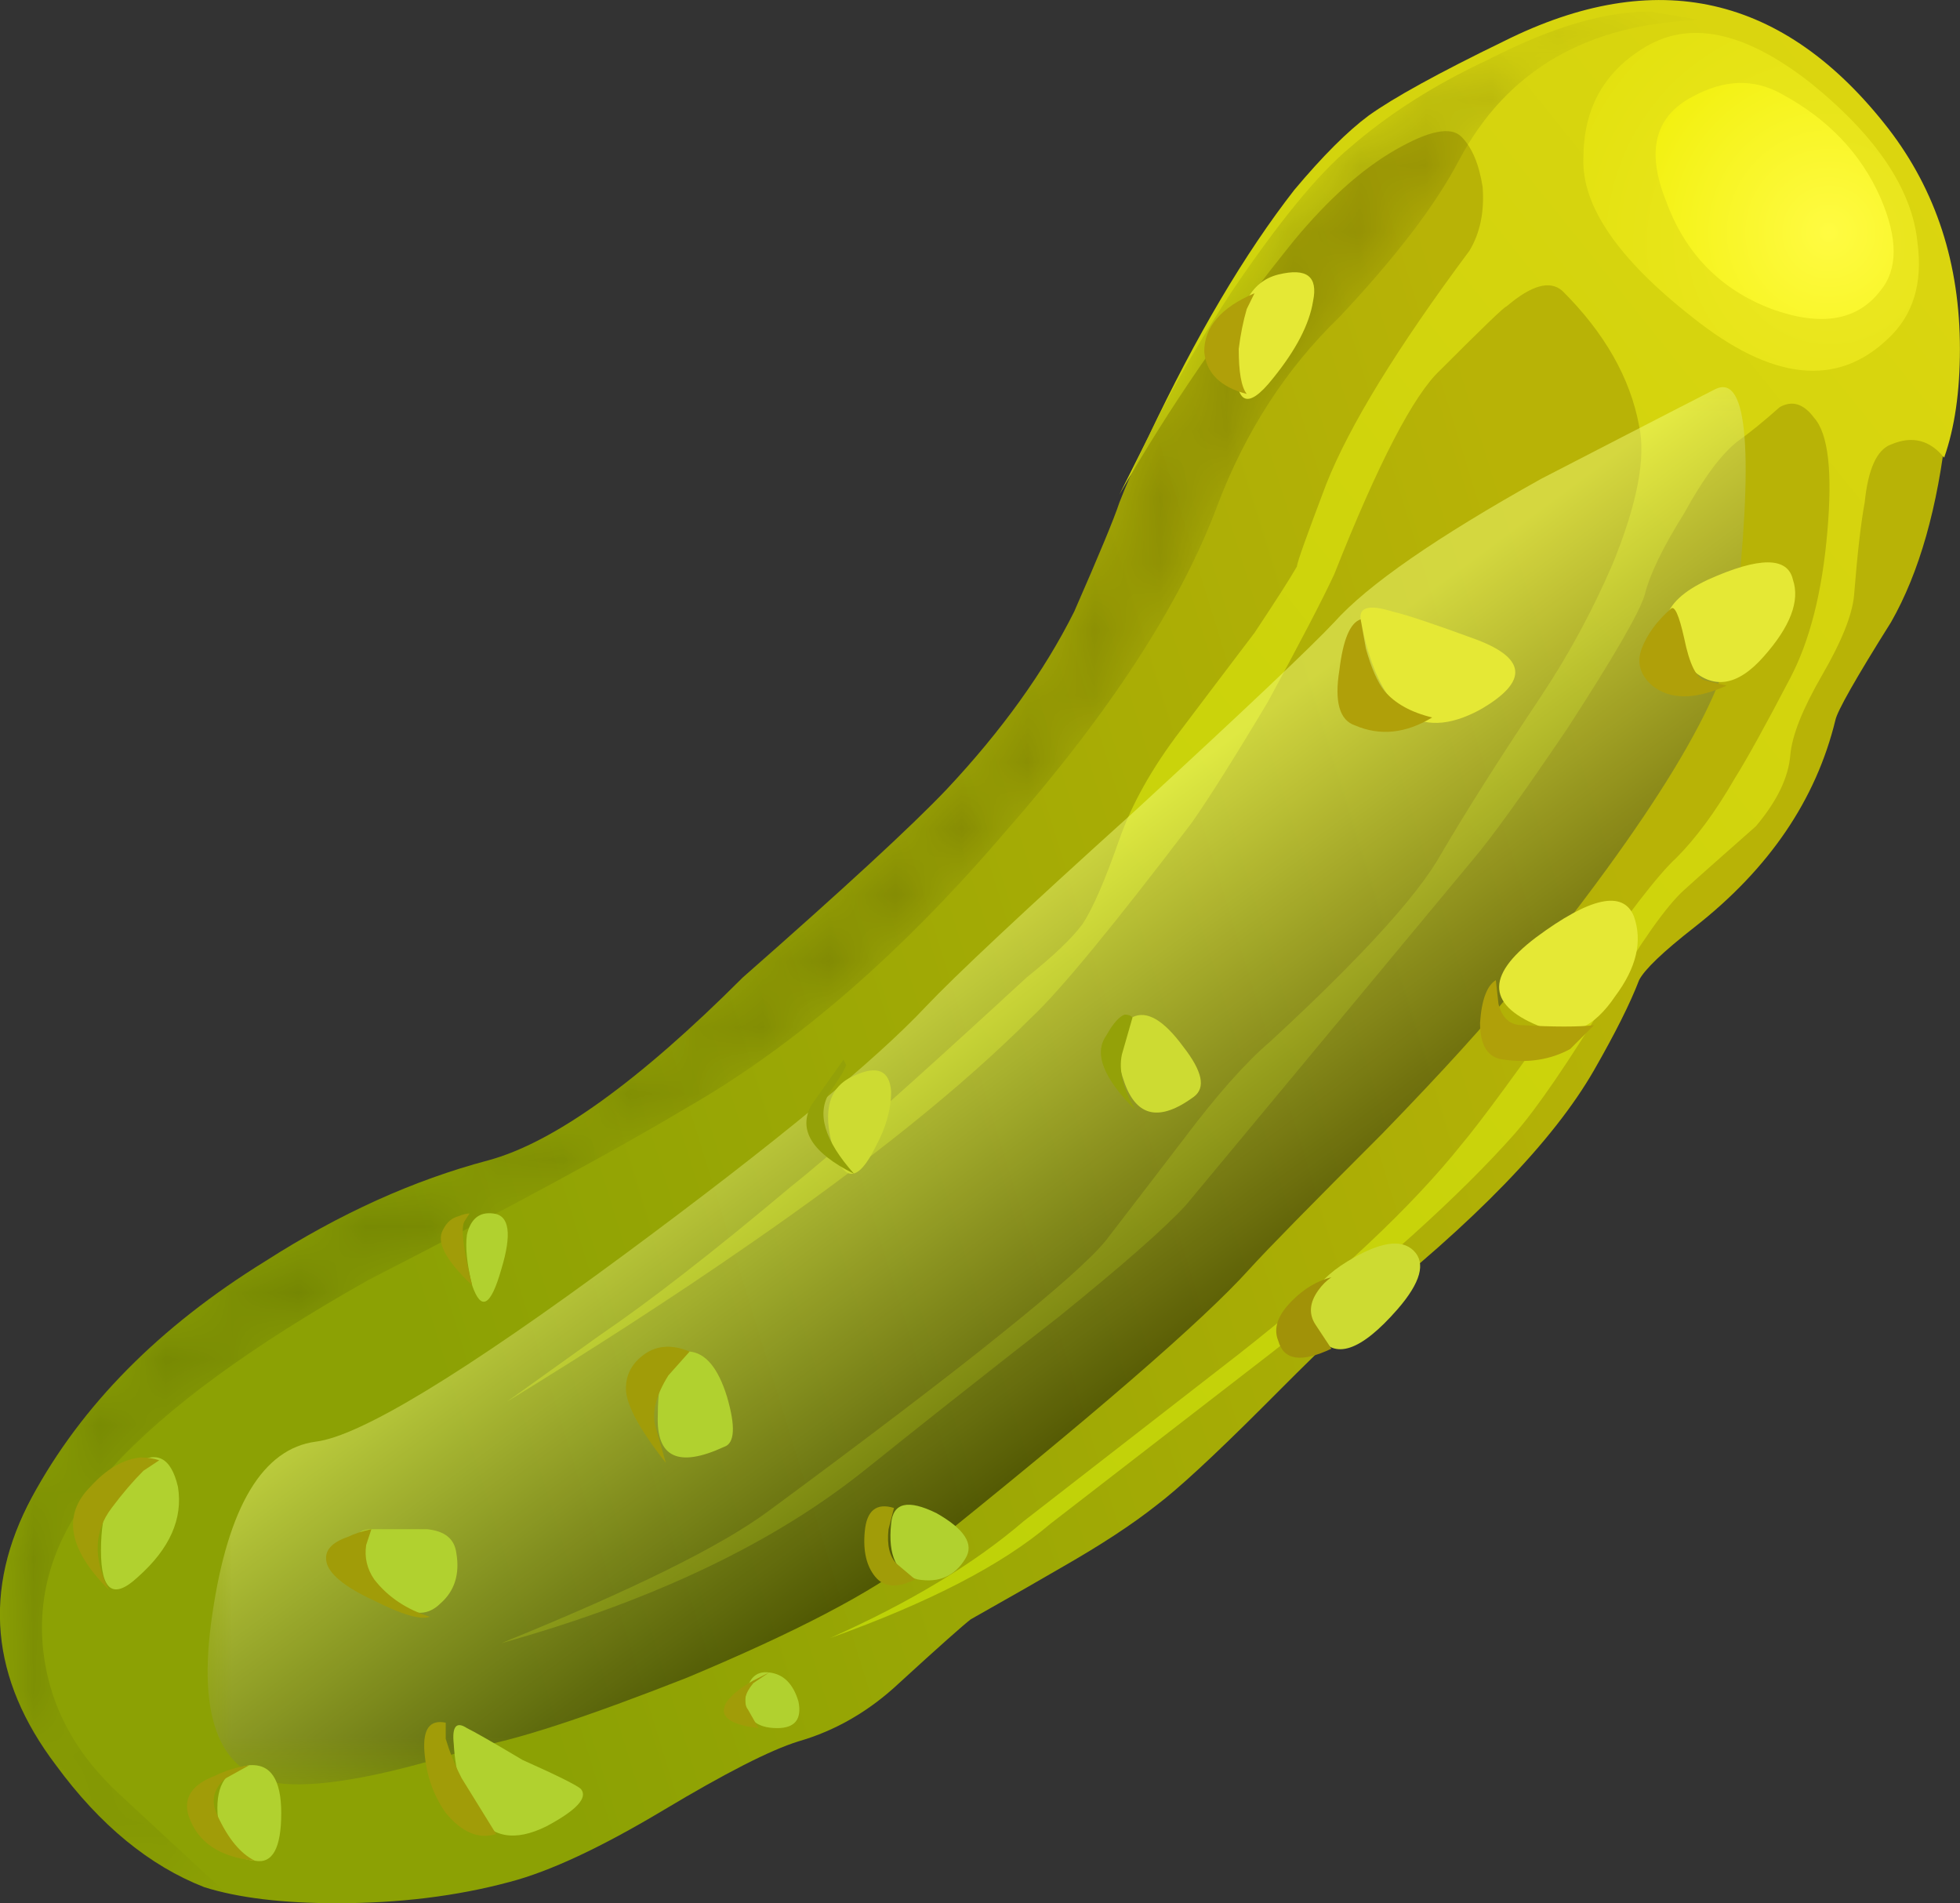 <?xml version="1.0" encoding="UTF-8"?>
<svg version="1.1" viewBox="0 0 36.954 35.878" xml:space="preserve" xmlns="http://www.w3.org/2000/svg">
  <rect x="0" y="0" width="36.954" height="35.878" fill="#333333" stroke="none"/>
  <defs>
    <linearGradient id="g" x1="-24.8" x2="-.445" y1="-23.064" y2="-23.064" gradientTransform="matrix(-.764 -.236 -.236 .764 -.237 28.721)" gradientUnits="userSpaceOnUse">
      <stop stop-color="#b8b306" offset="0"/>
      <stop stop-color="#8ca104" offset="1"/>
    </linearGradient>
    <linearGradient id="f" x1="-26.437" x2="11.835" y1="-26.589" y2="-26.589" gradientTransform="matrix(-.623 -.501 -.501 .623 -.237 28.721)" gradientUnits="userSpaceOnUse">
      <stop stop-color="#dbd50f" offset="0"/>
      <stop stop-color="#b7d106" offset="1"/>
    </linearGradient>
    <radialGradient id="b" cx="-24.208" cy="-25.419" r="5.378" gradientTransform="matrix(-.623 -.502 .502 -.623 25.285 -2.946)" gradientUnits="userSpaceOnUse">
      <stop stop-color="#ede824" offset="0"/>
      <stop stop-color="#e3e10f" offset="1"/>
    </radialGradient>
    <radialGradient id="a" cx="-24.31" cy="-25.287" r="3.84" gradientTransform="matrix(-.622 -.503 .503 -.622 25.182 -2.756)" gradientUnits="userSpaceOnUse">
      <stop stop-color="#fffb42" offset="0"/>
      <stop stop-color="#f2f010" offset="1"/>
    </radialGradient>
    <clipPath id="i">
      <path d="m0-0.298h30v29h-30v-29z"/>
    </clipPath>
    <mask id="c">
      
        <g clip-path="url(#i)">
          <path d="m0-0.298h30v29h-30v-29z" fill-opacity=".18"/>
        </g>
      
    </mask>
    <clipPath id="r">
      <path d="m0-0.298h30v29h-30v-29z"/>
    </clipPath>
    <clipPath id="q">
      <path d="m0 0h30v29h-30v-29z"/>
    </clipPath>
    <clipPath id="p">
      <path d="m0 0h26v29h-26v-29z"/>
    </clipPath>
    <clipPath id="o">
      <path d="m0 0h26v29h-26v-29z"/>
    </clipPath>
    <mask id="e">
      
        <g clip-path="url(#p)">
          
            
              <g clip-path="url(#o)">
                
                  <path d="m16.203 19.777c0.375 0.856 0.602 1.403 0.68 1.641 0.375 0.961 0.933 2.016 1.679 3.16 0.719 1.067 1.321 1.801 1.801 2.199 0.586 0.508 1.282 0.95 2.078 1.321 0.989 0.507 1.817 0.746 2.481 0.722l0.723-0.121c-1.707-0.054-2.922-0.761-3.641-2.121-0.348-0.664-0.949-1.453-1.801-2.359-0.801-0.774-1.414-1.719-1.84-2.84-0.558-1.492-1.629-3.133-3.199-4.922-1.574-1.84-3.176-3.227-4.801-4.16-1.066-0.637-2.668-1.504-4.801-2.598-1.757-0.988-3.054-1.933-3.878-2.84-0.774-0.828-1.122-1.722-1.039-2.679 0.078-0.856 0.464-1.602 1.16-2.242l1.597-1.481-0.32 0.082c-0.824 0.32-1.574 0.934-2.238 1.84-0.989 1.305-1.106 2.652-0.36 4.039s1.918 2.574 3.52 3.562c1.117 0.719 2.238 1.223 3.359 1.52 0.985 0.266 2.266 1.184 3.84 2.758 1.52 1.336 2.547 2.281 3.078 2.84 0.828 0.882 1.469 1.773 1.922 2.679z" fill-rule="evenodd"/>
                
              </g>
            
          
        </g>
      
    </mask>
    <clipPath id="n">
      <path d="m0 0h26v29h-26v-29z"/>
    </clipPath>
    <clipPath id="m">
      <path d="m0 0h26v29h-26v-29z"/>
    </clipPath>
    <clipPath id="l">
      <path d="m3 1.702h24v22h-24v-22z"/>
    </clipPath>
    <mask id="d">
      
        <g clip-path="url(#l)">
          <path d="m3 1.702h24v22h-24v-22z" fill-opacity=".48"/>
        </g>
      
    </mask>
    <clipPath id="k">
      <path d="m3 1.702h24v22h-24v-22z"/>
    </clipPath>
    <clipPath id="j">
      <path d="m3 2h24v22h-24v-22z"/>
    </clipPath>
    <linearGradient id="h" x1="13.178" x2="18.503" y1="-11.068" y2="-18.268" gradientTransform="matrix(.8 0 0 .8 3.163 23.139)" gradientUnits="userSpaceOnUse">
      <stop stop-color="#f4ff7d" offset="0"/>
      <stop offset="1"/>
    </linearGradient>
  </defs>
  <g transform="matrix(1.25 0 0 -1.25 0 35.878)">
    
      
        
          
            <path d="m24.922 28.522c1.519-0.109 2.695-0.789 3.519-2.043 0.774-1.199 1.082-2.597 0.922-4.199-0.133-1.226-0.414-2.215-0.84-2.961-0.535-0.851-0.812-1.343-0.839-1.476-0.293-1.203-1-2.242-2.122-3.121-0.48-0.375-0.757-0.641-0.839-0.801-0.133-0.348-0.36-0.801-0.68-1.359-0.613-1.067-1.801-2.293-3.563-3.68-0.21-0.188-0.691-0.653-1.437-1.403-0.746-0.746-1.281-1.238-1.602-1.48-0.371-0.293-0.839-0.598-1.398-0.918-0.32-0.187-0.785-0.453-1.402-0.801-0.106-0.082-0.465-0.398-1.079-0.961-0.453-0.425-0.96-0.718-1.519-0.879-0.426-0.132-1.105-0.48-2.039-1.039-0.934-0.558-1.707-0.922-2.32-1.082-0.801-0.215-1.668-0.32-2.602-0.32-0.824 0-1.492 0.082-2 0.242-0.824 0.321-1.574 0.934-2.238 1.84-0.989 1.305-1.11 2.652-0.364 4.039 0.75 1.387 1.922 2.574 3.524 3.563 1.121 0.718 2.238 1.222 3.359 1.519 0.985 0.266 2.266 1.184 3.84 2.758 1.52 1.336 2.547 2.281 3.078 2.84 0.828 0.883 1.469 1.773 1.922 2.679 0.375 0.856 0.602 1.403 0.68 1.641 0.375 0.961 0.933 2.016 1.679 3.16 0.719 1.067 1.321 1.801 1.801 2.199 0.586 0.508 1.282 0.95 2.078 1.321 0.989 0.508 1.817 0.746 2.481 0.722z" fill="url(#g)" fill-rule="evenodd"/>
          
        
      
      
        
          
            <path d="m23.562 24.319c-0.187 0.16-0.464 0.082-0.839-0.238-0.028 0-0.36-0.32-1-0.961-0.399-0.371-0.934-1.398-1.598-3.078-0.187-0.402-0.523-1.043-1-1.922-0.508-0.851-0.895-1.465-1.16-1.84-1.176-1.547-1.977-2.519-2.403-2.918-1.039-1.043-2.464-2.187-4.281-3.441-1.117-0.774-2.332-1.559-3.636-2.359l1.398 1c0.746 0.507 1.707 1.253 2.879 2.238 0.64 0.508 1.828 1.562 3.562 3.16 0.399 0.32 0.68 0.586 0.84 0.801 0.16 0.238 0.344 0.668 0.559 1.281 0.187 0.531 0.492 1.078 0.922 1.641 0.238 0.316 0.613 0.812 1.117 1.476 0.32 0.481 0.535 0.817 0.64 1 0 0.055 0.149 0.469 0.442 1.242 0.348 0.879 1.066 2.051 2.16 3.52 0.16 0.266 0.227 0.586 0.199 0.961-0.054 0.344-0.16 0.597-0.32 0.758-0.16 0.16-0.492 0.093-1-0.2s-1.012-0.746-1.52-1.359c-1.015-1.254-1.894-2.535-2.64-3.84l0.441 0.879c0.719 1.52 1.453 2.762 2.199 3.719 0.426 0.508 0.801 0.883 1.122 1.121 0.371 0.266 1.05 0.641 2.039 1.121 2.293 1.145 4.226 0.707 5.8-1.32 0.719-0.934 1.078-2.039 1.078-3.321 0-0.64-0.078-1.187-0.238-1.64-0.215 0.265-0.48 0.336-0.801 0.199-0.214-0.078-0.347-0.371-0.398-0.879-0.055-0.293-0.109-0.758-0.16-1.398-0.027-0.293-0.188-0.696-0.481-1.2-0.293-0.507-0.453-0.906-0.48-1.203-0.027-0.343-0.203-0.703-0.52-1.078-0.453-0.402-0.816-0.719-1.082-0.961-0.265-0.238-0.652-0.785-1.16-1.64-0.586-0.957-1.051-1.641-1.398-2.039-0.828-0.934-2.043-2.028-3.641-3.282l-3.359-2.597c-0.723-0.618-1.828-1.188-3.321-1.723 1.2 0.535 2.172 1.121 2.918 1.762l3.243 2.519c1.492 1.172 2.613 2.227 3.359 3.16 0.293 0.348 0.879 1.145 1.758 2.399 0.722 1.043 1.215 1.68 1.48 1.922 0.293 0.293 0.59 0.691 0.883 1.199 0.184 0.293 0.465 0.801 0.84 1.519 0.293 0.559 0.48 1.293 0.558 2.2 0.079 0.906 0.016 1.48-0.199 1.722-0.16 0.215-0.332 0.266-0.519 0.161-0.242-0.215-0.453-0.387-0.641-0.52-0.238-0.188-0.508-0.547-0.801-1.082-0.316-0.504-0.519-0.918-0.597-1.238-0.082-0.266-0.469-0.934-1.16-2-0.668-0.989-1.149-1.657-1.442-2l-4.32-5.2c-0.321-0.347-0.961-0.91-1.918-1.683-1.227-0.957-2.188-1.719-2.883-2.277-1.387-1.122-3.227-2-5.52-2.641 1.973 0.801 3.321 1.465 4.04 2 2.96 2.183 4.656 3.547 5.082 4.078 0.535 0.695 0.933 1.215 1.199 1.563 0.48 0.636 0.906 1.117 1.281 1.437 1.359 1.254 2.211 2.188 2.559 2.801 0.375 0.64 0.879 1.441 1.519 2.398 0.426 0.641 0.785 1.309 1.082 2 0.371 0.906 0.504 1.602 0.399 2.082-0.133 0.719-0.52 1.403-1.161 2.039z" fill="url(#f)" fill-rule="evenodd"/>
          
        
      
      
        
          
            <path d="m28.484 23.601c-0.773-0.747-1.761-0.641-2.961 0.32-1.121 0.879-1.668 1.68-1.64 2.398 0 0.723 0.293 1.27 0.879 1.641 0.695 0.453 1.547 0.281 2.562-0.52 0.985-0.8 1.52-1.601 1.598-2.398 0.082-0.613-0.067-1.094-0.438-1.441z" fill="url(#b)" fill-rule="evenodd"/>
          
        
      
      
        
          
            <path d="m28.363 24.319c-0.347-0.453-0.894-0.547-1.64-0.277-0.774 0.293-1.309 0.84-1.598 1.641-0.297 0.746-0.16 1.265 0.398 1.558 0.481 0.266 0.934 0.281 1.36 0.039 0.691-0.375 1.187-0.894 1.48-1.558 0.266-0.614 0.266-1.082 0-1.403z" fill="url(#a)" fill-rule="evenodd"/>
          
        
      
      
        <g mask="url(#c)">
          
            <g clip-path="url(#r)">
              <g transform="translate(0 -.298)">
                
                  <g clip-path="url(#q)">
                    
                      
                        <g mask="url(#e)">
                          
                            <g clip-path="url(#n)">
                              
                                
                                  <g clip-path="url(#m)">
                                    
                                      <path d="m16.203 19.777c0.375 0.856 0.602 1.403 0.68 1.641 0.375 0.961 0.933 2.016 1.679 3.16 0.719 1.067 1.321 1.801 1.801 2.199 0.586 0.508 1.282 0.95 2.078 1.321 0.989 0.507 1.817 0.746 2.481 0.722l0.723-0.121c-1.707-0.054-2.922-0.761-3.641-2.121-0.348-0.664-0.949-1.453-1.801-2.359-0.801-0.774-1.414-1.719-1.84-2.84-0.558-1.492-1.629-3.133-3.199-4.922-1.574-1.84-3.176-3.227-4.801-4.16-1.066-0.637-2.668-1.504-4.801-2.598-1.757-0.988-3.054-1.933-3.878-2.84-0.774-0.828-1.122-1.722-1.039-2.679 0.078-0.856 0.464-1.602 1.16-2.242l1.597-1.481-0.32 0.082c-0.824 0.32-1.574 0.934-2.238 1.84-0.989 1.305-1.106 2.652-0.36 4.039s1.918 2.574 3.52 3.562c1.117 0.719 2.238 1.223 3.359 1.52 0.985 0.266 2.266 1.184 3.84 2.758 1.52 1.336 2.547 2.281 3.078 2.84 0.828 0.882 1.469 1.773 1.922 2.679z" fill-rule="evenodd"/>
                                    
                                  </g>
                                
                              
                            </g>
                          
                        </g>
                      
                    
                  </g>
                
              </g>
            </g>
          
        </g>
      
      
        <g mask="url(#d)">
          
            <g clip-path="url(#k)">
              <g transform="translate(0 -.298)">
                
                  <g clip-path="url(#j)">
                    
                      
                        
                          
                            <path d="m25.883 23.137c0.48 0.215 0.574-0.973 0.281-3.559-0.105-1.066-1.215-2.894-3.32-5.48-0.403-0.504-1.067-1.239-2-2.2-1.067-1.066-1.735-1.746-2-2.039-0.696-0.773-2.375-2.226-5.039-4.359-0.641-0.508-1.789-1.109-3.442-1.801-1.492-0.586-2.547-0.933-3.16-1.039-1.332-0.43-2.305-0.613-2.922-0.562-0.957 0.105-1.316 0.961-1.078 2.562 0.238 1.625 0.762 2.492 1.559 2.598 0.668 0.082 2.226 1.027 4.679 2.84 2.27 1.679 3.774 2.922 4.524 3.722 0.426 0.45 1.476 1.438 3.16 2.957 1.68 1.547 2.68 2.496 3 2.84 0.504 0.563 1.543 1.281 3.117 2.16 0.828 0.426 1.707 0.883 2.641 1.36z" fill="url(#h)" fill-rule="evenodd"/>
                          
                        
                      
                    
                  </g>
                
              </g>
            </g>
          
        </g>
      
      <path d="m21.082 8.96c-0.559-0.641-0.957-0.773-1.199-0.398-0.266 0.398-0.121 0.773 0.441 1.117 0.481 0.293 0.813 0.347 1 0.16 0.184-0.184 0.106-0.477-0.242-0.879z" fill="#cddb32" fill-rule="evenodd"/>
      <path d="m23.281 13.202c-0.851 0.32-0.89 0.774-0.117 1.36 0.824 0.613 1.32 0.718 1.481 0.32 0.132-0.375 0.039-0.774-0.282-1.203-0.32-0.477-0.679-0.637-1.082-0.477z" fill="#e5e835" fill-rule="evenodd"/>
      <path d="m25.484 18.64c-0.562 0.535-0.468 0.972 0.278 1.32 0.773 0.348 1.203 0.348 1.281 0 0.109-0.32-0.039-0.707-0.441-1.16-0.399-0.453-0.774-0.504-1.118-0.16z" fill="#e5e835" fill-rule="evenodd"/>
      <path d="m22.324 17.999c-0.933-0.504-1.535-0.051-1.801 1.363-0.027 0.184 0.133 0.227 0.481 0.117 0.215-0.05 0.613-0.183 1.199-0.398 0.828-0.293 0.867-0.652 0.121-1.082z" fill="#e5e835" fill-rule="evenodd"/>
      <path d="m13.441 5.722c0.028 0.32 0.254 0.371 0.684 0.16 0.426-0.242 0.57-0.469 0.437-0.684-0.16-0.265-0.398-0.371-0.718-0.316-0.321 0.078-0.453 0.359-0.403 0.84z" fill="#b1d12f" fill-rule="evenodd"/>
      <path d="m5.602 5.64h0.839c0.27-0.028 0.414-0.145 0.442-0.36 0.055-0.32-0.028-0.574-0.238-0.758-0.215-0.214-0.469-0.187-0.762 0.079-0.321 0.293-0.492 0.546-0.52 0.761-0.027 0.184 0.055 0.278 0.239 0.278z" fill="#b1d12f" fill-rule="evenodd"/>
      <path d="m18.004 12.159c-0.508-0.371-0.852-0.305-1.039 0.203-0.188 0.532-0.149 0.867 0.117 1 0.215 0.106 0.469-0.043 0.762-0.441 0.293-0.375 0.347-0.625 0.16-0.762z" fill="#cddb32" fill-rule="evenodd"/>
      <path d="m11.723 2.64c-0.321 0-0.481 0.148-0.481 0.441 0.028 0.293 0.149 0.426 0.36 0.398 0.214-0.023 0.363-0.171 0.441-0.437 0.055-0.27-0.055-0.402-0.32-0.402z" fill="#b1d12f" fill-rule="evenodd"/>
      <path d="m8.242 1.159c-0.48-0.238-0.84-0.172-1.078 0.203-0.187 0.239-0.293 0.586-0.32 1.039-0.028 0.266 0.039 0.344 0.199 0.239 0.105-0.051 0.387-0.211 0.84-0.481 0.535-0.238 0.828-0.387 0.879-0.437 0.109-0.133-0.067-0.321-0.52-0.563z" fill="#b1d12f" fill-rule="evenodd"/>
      <path d="m3.844 0.64c-0.348 0.027-0.535 0.265-0.563 0.718-0.023 0.43 0.137 0.668 0.481 0.723 0.32 0.023 0.48-0.215 0.48-0.723 0-0.531-0.133-0.769-0.398-0.718z" fill="#b1d12f" fill-rule="evenodd"/>
      <path d="m10.922 6.882c-0.692-0.32-1.027-0.16-1 0.48 0 0.664 0.16 0.985 0.48 0.957 0.243-0.023 0.43-0.25 0.563-0.679 0.133-0.453 0.117-0.707-0.043-0.758z" fill="#b1d12f" fill-rule="evenodd"/>
      <path d="m7.121 9.319c-0.078 0.321-0.105 0.575-0.078 0.762 0.055 0.238 0.187 0.348 0.398 0.32 0.243-0.027 0.282-0.308 0.121-0.839-0.16-0.563-0.304-0.641-0.441-0.243z" fill="#b1d12f" fill-rule="evenodd"/>
      <path d="m13.203 11.401c-0.265-0.535-0.48-0.535-0.641 0-0.16 0.559-0.054 0.918 0.321 1.078 0.347 0.161 0.535 0.083 0.558-0.238 0-0.269-0.078-0.547-0.238-0.84z" fill="#cddb32" fill-rule="evenodd"/>
      <path d="m19.203 22.999c-0.398-0.504-0.586-0.398-0.558 0.32 0 0.723 0.21 1.137 0.636 1.243 0.43 0.105 0.602-0.028 0.524-0.403-0.055-0.344-0.254-0.73-0.602-1.16z" fill="#e5e835" fill-rule="evenodd"/>
      <path d="m2.082 4.921c-0.371-0.348-0.559-0.215-0.559 0.398 0 0.614 0.161 1.043 0.481 1.282 0.348 0.242 0.574 0.132 0.68-0.321 0.078-0.48-0.122-0.933-0.602-1.359z" fill="#b1d12f" fill-rule="evenodd"/>
      <path d="m25.203 19.522c0.055 0.051 0.121-0.093 0.199-0.441 0.082-0.402 0.188-0.613 0.321-0.641l0.32-0.078c-0.481-0.215-0.852-0.215-1.121 0-0.184 0.16-0.238 0.344-0.16 0.559 0.082 0.211 0.226 0.414 0.441 0.601z" fill="#b0a009" fill-rule="evenodd"/>
      <path d="m22.562 13.921 0.04-0.359c0.054-0.215 0.175-0.321 0.363-0.321 0.476-0.027 0.84-0.027 1.078 0l-0.359-0.359c-0.293-0.16-0.629-0.215-1-0.16-0.243 0.023-0.36 0.211-0.36 0.558 0.024 0.348 0.106 0.559 0.238 0.641z" fill="#b0a009" fill-rule="evenodd"/>
      <path d="m20.082 9.44c-0.078-0.054-0.144-0.121-0.199-0.199-0.133-0.187-0.145-0.359-0.039-0.519l0.238-0.36c-0.453-0.215-0.719-0.175-0.801 0.117-0.078 0.188-0.011 0.387 0.203 0.602 0.184 0.188 0.387 0.305 0.598 0.359z" fill="#a19208" fill-rule="evenodd"/>
      <path d="m13.484 5.96-0.082-0.32c-0.027-0.239 0.016-0.411 0.121-0.52l0.282-0.238c-0.27-0.133-0.469-0.121-0.602 0.039s-0.187 0.387-0.16 0.68c0.027 0.32 0.176 0.441 0.441 0.359z" fill="#a19c08" fill-rule="evenodd"/>
      <path d="m20.523 19.362 0.079-0.441c0.082-0.293 0.175-0.508 0.281-0.641 0.16-0.187 0.398-0.32 0.719-0.398-0.399-0.242-0.786-0.281-1.161-0.121-0.238 0.078-0.316 0.359-0.238 0.84 0.055 0.453 0.16 0.707 0.32 0.761z" fill="#b0a009" fill-rule="evenodd"/>
      <path d="m18.922 24.28-0.117-0.238c-0.055-0.188-0.094-0.387-0.121-0.602 0-0.347 0.039-0.574 0.121-0.679-0.403 0.105-0.614 0.32-0.641 0.64 0 0.371 0.254 0.664 0.758 0.879z" fill="#b0a009" fill-rule="evenodd"/>
      <path d="m12.883 10.999c-0.641 0.32-0.852 0.668-0.641 1.043l0.481 0.68 0.039-0.082c-0.024-0.078-0.106-0.211-0.239-0.399-0.214-0.32-0.093-0.734 0.36-1.242z" fill="#94a108" fill-rule="evenodd"/>
      <path d="m6.484 4.319c-0.136-0.05-0.414 0.028-0.839 0.243-0.457 0.21-0.696 0.414-0.723 0.597-0.027 0.16 0.082 0.281 0.32 0.363 0.106 0.051 0.227 0.09 0.36 0.118l-0.079-0.239c-0.027-0.187 0.012-0.359 0.122-0.519 0.21-0.27 0.492-0.453 0.839-0.563z" fill="#a19c08" fill-rule="evenodd"/>
      <path d="m11.602 3.479-0.239-0.16c-0.133-0.16-0.16-0.293-0.082-0.398l0.16-0.281c-0.453 0.054-0.613 0.187-0.476 0.402 0.078 0.105 0.211 0.211 0.398 0.316l0.239 0.121z" fill="#a19c08" fill-rule="evenodd"/>
      <path d="m17.125 11.96c-0.48 0.48-0.629 0.852-0.441 1.121 0.105 0.188 0.199 0.293 0.281 0.32 0.051 0 0.094-0.015 0.117-0.043l-0.16-0.558c-0.051-0.238 0.016-0.52 0.203-0.84z" fill="#94a108" fill-rule="evenodd"/>
      <path d="m7.121 9.319c-0.398 0.375-0.547 0.653-0.437 0.84 0.054 0.11 0.132 0.176 0.238 0.203 0.055 0.024 0.109 0.039 0.16 0.039l-0.078-0.121c-0.055-0.105-0.016-0.426 0.117-0.961z" fill="#a19c08" fill-rule="evenodd"/>
      <path d="m1.645 4.722c-0.614 0.613-0.707 1.132-0.282 1.558 0.239 0.266 0.492 0.414 0.758 0.442 0.109 0 0.203-0.016 0.281-0.043l-0.238-0.157c-0.16-0.16-0.32-0.347-0.48-0.562-0.266-0.348-0.282-0.758-0.039-1.238z" fill="#a19c08" fill-rule="evenodd"/>
      <path d="m10.402 8.319-0.32-0.359c-0.184-0.293-0.25-0.547-0.199-0.758l0.16-0.562c-0.398 0.507-0.602 0.882-0.602 1.121 0 0.215 0.094 0.386 0.282 0.519 0.187 0.133 0.414 0.149 0.679 0.039z" fill="#a19c08" fill-rule="evenodd"/>
      <path d="m6.723 2.722v-0.243c0.054-0.183 0.132-0.386 0.242-0.597l0.519-0.84c-0.269-0.082-0.519 0.027-0.761 0.32-0.188 0.266-0.293 0.571-0.321 0.918-0.027 0.348 0.082 0.492 0.321 0.442z" fill="#a19c08" fill-rule="evenodd"/>
      <path d="m3.762 2.081-0.36-0.199c-0.187-0.16-0.226-0.348-0.121-0.563 0.16-0.347 0.348-0.574 0.563-0.679-0.535 0.054-0.867 0.281-1 0.679-0.082 0.27 0.051 0.469 0.398 0.602 0.16 0.078 0.336 0.133 0.52 0.16z" fill="#a19c08" fill-rule="evenodd"/>
    
  </g>
</svg>
